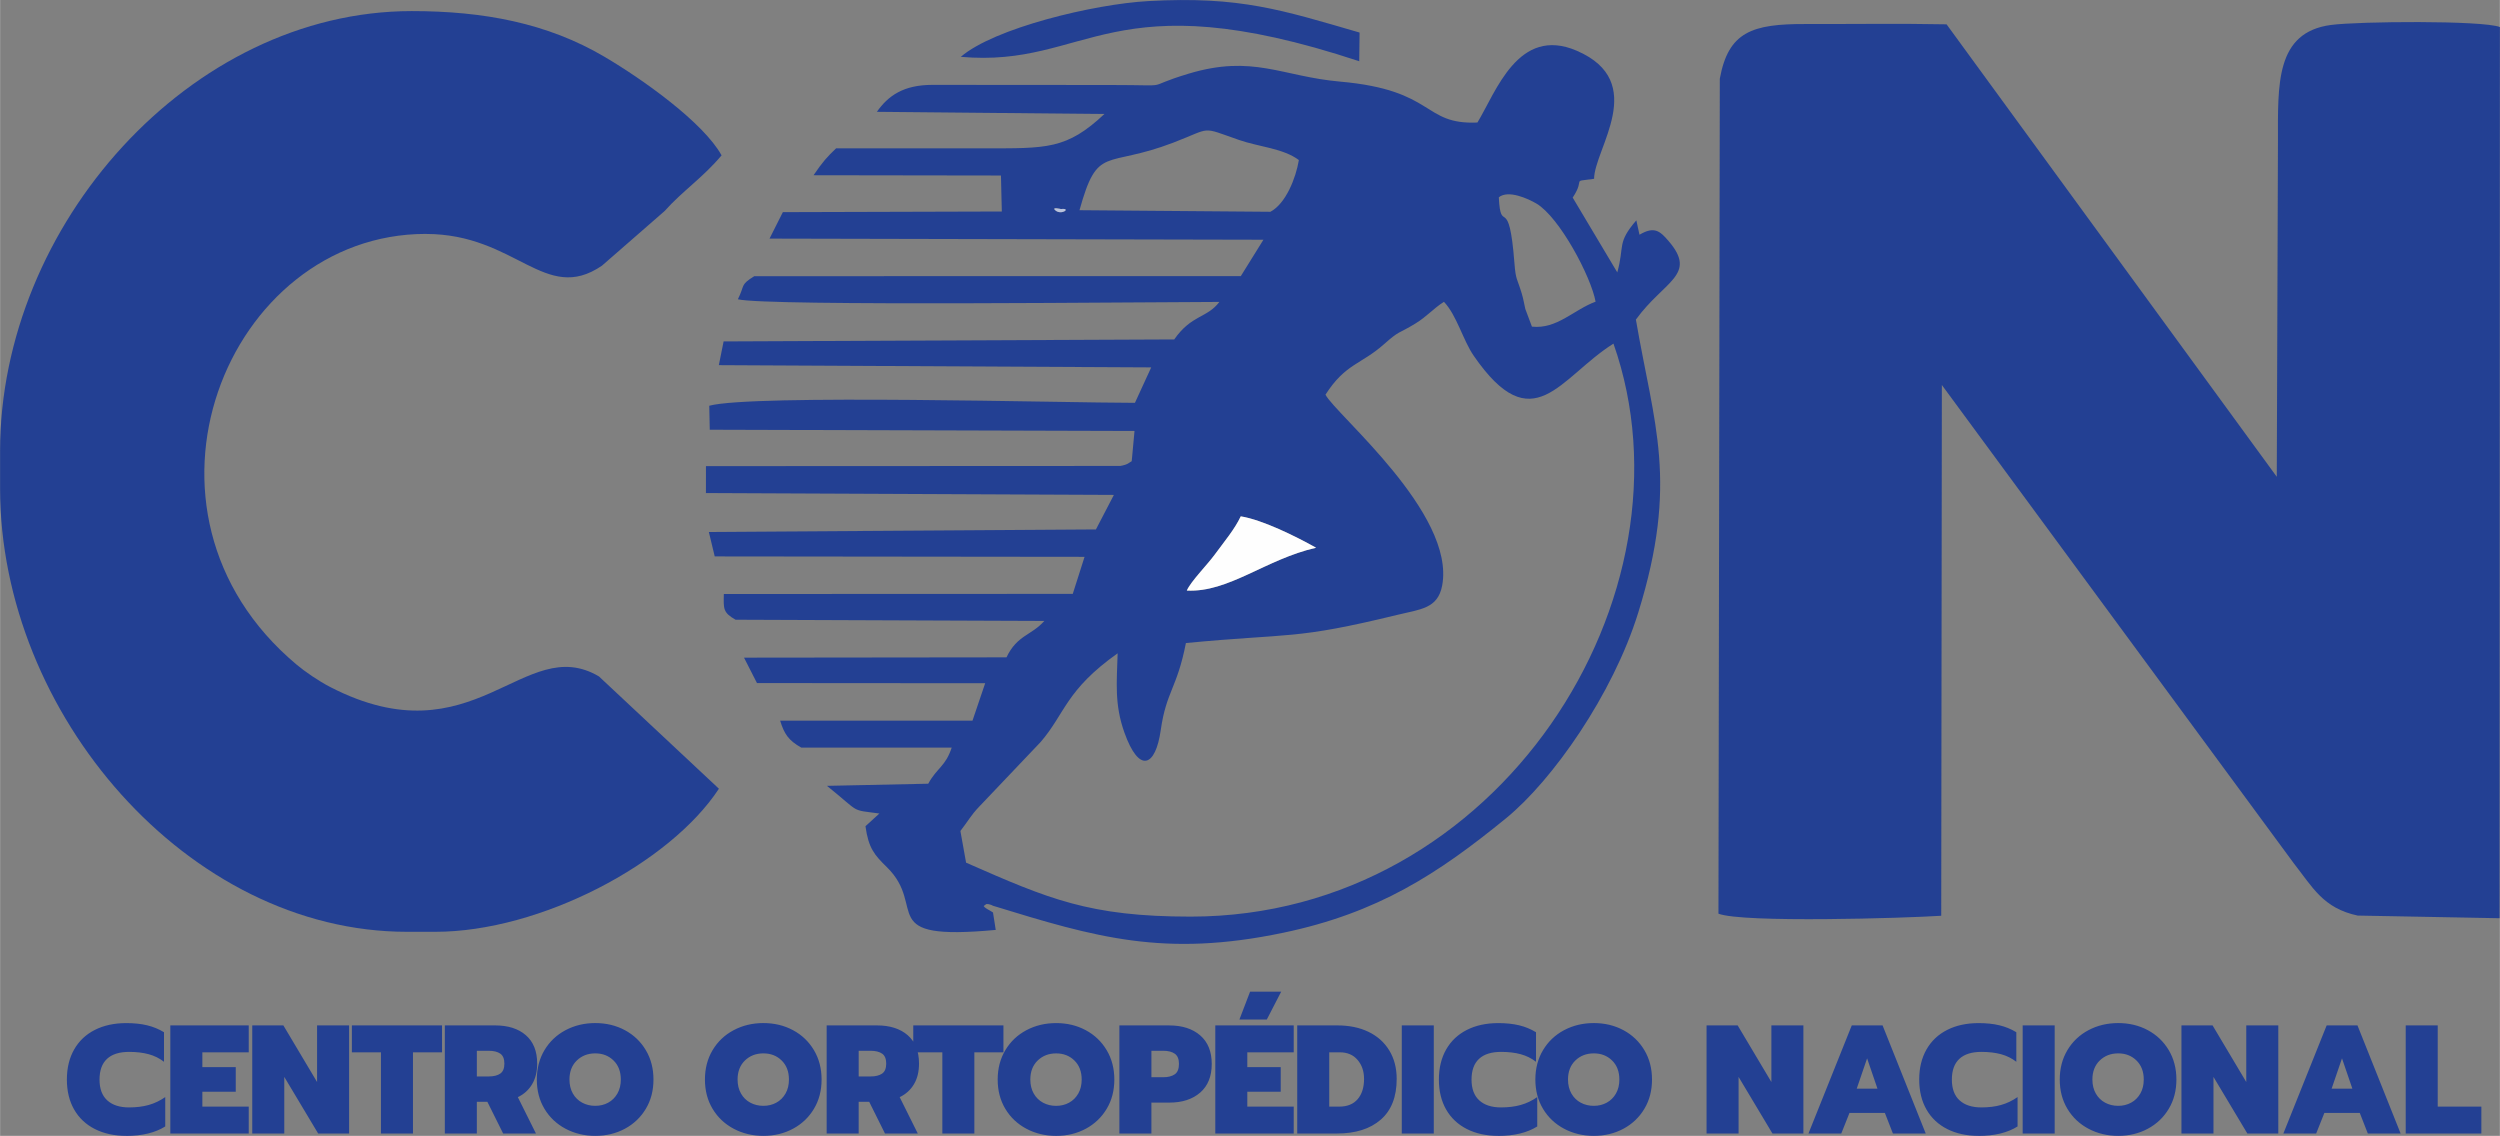 <?xml version="1.0" encoding="UTF-8"?>
<!DOCTYPE svg PUBLIC "-//W3C//DTD SVG 1.1//EN" "http://www.w3.org/Graphics/SVG/1.1/DTD/svg11.dtd">
<!-- Creator: CorelDRAW -->
<svg xmlns="http://www.w3.org/2000/svg" xml:space="preserve" width="7.402in" height="3.363in" version="1.1" style="shape-rendering:geometricPrecision; text-rendering:geometricPrecision; image-rendering:optimizeQuality; fill-rule:evenodd; clip-rule:evenodd"
viewBox="0 0 1316.23 598.06"
 xmlns:xlink="http://www.w3.org/1999/xlink"
 xmlns:xodm="http://www.corel.com/coreldraw/odm/2003">
 <rect x="0" y="0" width="1316.23" height="598.06" fill="#808080" stroke="none"/>
 <defs>
  <style type="text/css">
   <![CDATA[
    .fil0 {fill:#234093}
    .fil2 {fill:#B9C3DD}
    .fil1 {fill:#FEFEFE}
    .fil3 {fill:#234093;fill-rule:nonzero}
   ]]>
  </style>
 </defs>
 <g id="Layer_x0020_1">
  <g id="_2976254300528">
   <path class="fil0" d="M1241.39 482.08l74.68 1.4 0.16 -469.25c-9.39,-3.58 -74.52,-3 -88.88,-1.1 -29.37,3.88 -27.98,31.35 -27.98,61.28l-0.62 176.64 -173.87 -238.24c-24.72,-0.49 -49.67,-0.1 -74.42,-0.16 -27.9,-0.06 -40.47,4.04 -44.98,28.81l-0.71 439.63c12.77,4.94 98.29,2.34 117.3,1.09l0.33 -279.47 185.3 251.84c9.9,12.57 15.42,23.68 33.68,27.54z"/>
   <path class="fil0" d="M624.84 310.95c2.14,-4.85 10.71,-13.5 14.67,-18.89 5.4,-7.35 10.49,-13.36 13.74,-20.19 11.43,1.85 28.74,10.42 39.68,16.53 -26.55,6.03 -46.02,23.68 -68.09,22.55zm103.86 -129.74c8.44,-7.49 7.11,-5.14 16.4,-10.8 6.34,-3.86 9.5,-7.95 15.14,-11.49 6.69,6.99 10.07,20.28 15.63,28.34 31.39,45.54 45.33,11.42 73.62,-6.33 46.39,131.81 -59.84,301.7 -222.65,301.7 -53.28,0 -74.77,-9.3 -118.22,-28.41l-2.99 -16.68c3.76,-4.84 5.72,-8.48 9.76,-12.67l32.52 -34.21c12.86,-14.92 13.18,-27.32 40.51,-46.67 -0.44,15.37 -1.74,26.89 3.59,41.8 7.76,21.7 16.36,18.01 19.11,-1.35 2.91,-20.47 8.56,-21.89 13.25,-45.86 55.54,-5.32 56.9,-1.55 111.18,-14.8 12.29,-3 21.44,-3.27 23.74,-15.43 7.2,-38.02 -56.17,-90.23 -61.43,-100.54 10.54,-16.43 18.65,-15.78 30.83,-26.59zm68.66 -42.53c-2.92,-37.85 -7.24,-14.25 -8.24,-34.8 5.01,-4.04 15.44,0.73 19.81,3.31 12.12,7.15 28.76,38.45 31.15,51.66 -11.46,4.19 -20.4,14.61 -33.52,13.13l-3.48 -9.27c-0.71,-2.96 -0.92,-4.99 -1.9,-8.23 -2.44,-8.13 -3.13,-6.85 -3.82,-15.81zm-241.69 -27.89c-2.38,-1.99 2.83,-0.72 2.9,-0.72 5.67,-0.64 0.38,3.47 -2.9,0.72zm12.66 -0.1c9.69,-34.81 13.37,-21.78 49.39,-35.58 20.74,-7.94 13.99,-8.6 34.61,-1.42 10.47,3.65 23.22,4.38 31.51,10.58 -1.53,9.37 -6.83,22.93 -14.98,27.24l-100.52 -0.83zm-45.55 369.76c-1.85,-1.37 -3.69,-1.76 -4.92,-3.37 0.46,-0.3 1.13,-0.93 1.32,-0.99 0.16,-0.05 0.08,-0.04 0.24,-0.08 0.73,-0.19 2.82,0.52 3.35,0.9 54.12,16.64 90.17,27.32 152.72,14.24 49.94,-10.44 81.5,-30.96 117.51,-60.37 24.23,-19.79 56.14,-64.94 69.57,-108.31 21.36,-68.96 8.23,-98.56 -1.27,-154.2 14.84,-20.5 32.68,-23.47 17.09,-41.5 -4.41,-5.09 -7.41,-7.81 -15.2,-3.17l-1.66 -7.59c-10.37,12.04 -6.1,13.29 -10.03,27.41l-23.48 -39.38c7.15,-10.76 -1.5,-8.07 11.27,-9.9 0.05,-15.65 29.06,-50.96 -9.13,-67.43 -30.86,-13.31 -42.58,21.86 -52.3,37.8 -29.16,1.25 -21.77,-17.07 -72.28,-21.54 -30.73,-2.72 -45.87,-14.4 -79.83,-4.17 -25.7,7.75 -5.83,5.97 -40.9,5.95l-93.94 -0.07c-15.28,-0 -23.29,5.72 -29.27,14.19l119.81 1.15c-19.95,18.76 -30.48,18.08 -63.3,18.07 -25.99,-0 -51.98,0 -77.96,0 -4.74,4.5 -7.16,7.21 -11.89,14.17l98.68 0.15 0.45 18.95 -115.29 0.34 -7.01 13.93 260.05 0.59 -11.92 19.18 -256.16 0.01c-7.57,4.7 -4.83,4.52 -8.64,12.17 15.01,3.74 219.78,1.39 253.52,1.39 -6.54,8.64 -14.6,6.62 -23.77,19.75l-237.27 1.05 -2.51 12.49 227.66 1.18 -8.57 18.66c-36.63,0 -201.63,-4.6 -224.13,1.53l0.26 12.63 223.65 0.67 -1.47 15.89c-1.65,0.9 -1.83,1.73 -5.96,2.51l-218.22 0.1 -0.01 14.17 214.8 0.98 -9.46 18.18 -203.81 1.34 3.1 12.87 194.73 0.22 -6.21 19.5 -183.73 0.07c-0.15,7.81 -0.49,9.75 6.17,13.54l162.58 0.64c-6.75,7.67 -14.31,7.39 -19.92,19.17l-138.2 0.16 6.82 13.38 120.16 0.09 -6.68 19.71 -101.27 0c2.16,7.07 4.41,10.38 11.11,14.18l79.21 0c-3.25,9.98 -7.81,10.67 -12.35,19.02l-53.32 1.12c18.18,14.65 12.03,12.43 27.59,14.57l-7.32 6.68c1.61,11.64 4.73,15.16 11.29,21.58 21.66,21.22 -6.84,38.98 57.3,33.03l-1.45 -9.23z"/>
   <path class="fil0" d="M224.18 123.18c47.54,0 62.71,37.14 92.68,16.74l32.98 -28.76c9.76,-10.87 20.22,-17.65 30.04,-29.36 -9.54,-17.21 -41.07,-39.78 -61.73,-51.95 -30.1,-17.73 -63.67,-24.01 -101.39,-24.01 -116.83,0 -216.77,112.91 -216.77,231.59l0 19.76c0,118.43 98.78,233.44 214.3,233.44l14.82 0c55.25,0 123.5,-35.93 149.37,-75.34l-63.15 -59.12c-39.51,-23.37 -65.57,44.67 -141.41,5.62 -6.23,-3.21 -13.33,-8.09 -17.86,-11.89 -96.22,-80.63 -36.66,-226.74 68.11,-226.74z"/>
   <path class="fil0" d="M505.81 29.93c67.62,5.94 78.03,-41.32 209.82,2.32l0.18 -15.11c-40.73,-11.81 -62.88,-19.29 -111.3,-16.57 -28.72,1.61 -81.06,14.19 -98.7,29.37z"/>
   <path class="fil1" d="M624.84 310.95c22.07,1.13 41.54,-16.52 68.09,-22.55 -10.94,-6.11 -28.25,-14.68 -39.68,-16.53 -3.25,6.83 -8.34,12.84 -13.74,20.19 -3.95,5.39 -12.53,14.04 -14.67,18.89z"/>
   <path class="fil2" d="M555.67 110.79c3.28,2.75 8.57,-1.37 2.9,-0.72 -0.06,0.01 -5.28,-1.27 -2.9,0.72z"/>
   <path class="fil3" d="M66.43 598.06c-6.3,0 -11.81,-1.19 -16.53,-3.58 -4.72,-2.39 -8.36,-5.81 -10.91,-10.26 -2.55,-4.45 -3.83,-9.72 -3.83,-15.8 0,-6.08 1.28,-11.36 3.83,-15.84 2.55,-4.48 6.19,-7.91 10.91,-10.3 4.72,-2.39 10.23,-3.58 16.53,-3.58 4.07,0 7.71,0.38 10.91,1.14 3.2,0.76 6.19,1.98 8.96,3.67l0 15.56c-2.39,-1.85 -5.08,-3.18 -8.06,-3.99 -2.99,-0.81 -6.43,-1.22 -10.34,-1.22 -5.1,0 -8.97,1.22 -11.6,3.67 -2.63,2.44 -3.95,6.08 -3.95,10.91 0,4.83 1.36,8.48 4.07,10.95 2.72,2.47 6.54,3.71 11.48,3.71 3.86,0 7.32,-0.43 10.38,-1.3 3.07,-0.87 5.96,-2.25 8.67,-4.15l0 15.47c-5.27,3.31 -12.11,4.97 -20.52,4.97zm23.2 -58.15l41.29 0 0 14.17 -24.43 0 0 7.82 17.59 0 0 12.95 -17.59 0 0 7.82 24.43 0 0 14.17 -41.29 0 0 -56.93zm43.15 0l16.37 0 17.75 29.81 0 -29.81 16.86 0 0 56.93 -16.29 0 -17.84 -29.81 0 29.81 -16.86 0 0 -56.93zm67.75 14.17l-15.31 0 0 -14.17 47.48 0 0 14.17 -15.31 0 0 42.76 -16.86 0 0 -42.76zm33.63 -14.17l26.47 0c6.84,0 12.24,1.72 16.21,5.17 3.96,3.45 5.95,8.43 5.95,14.94 0,4.23 -0.88,7.85 -2.65,10.83 -1.76,2.99 -4.28,5.27 -7.53,6.84l9.53 19.14 -17.27 0 -8.31 -16.7 -5.54 0 0 16.7 -16.86 0 0 -56.93zm23.13 26.88c2.61,0 4.63,-0.5 6.07,-1.51 1.44,-1 2.16,-2.76 2.16,-5.25 0,-2.5 -0.72,-4.25 -2.16,-5.25 -1.44,-1 -3.46,-1.51 -6.07,-1.51l-6.27 0 0 13.52 6.27 0zm56.1 31.27c-5.76,0 -10.98,-1.25 -15.68,-3.75 -4.7,-2.5 -8.39,-5.99 -11.08,-10.47 -2.69,-4.48 -4.03,-9.62 -4.03,-15.43 0,-5.81 1.34,-10.97 4.03,-15.47 2.69,-4.51 6.38,-8.01 11.08,-10.51 4.7,-2.5 9.92,-3.75 15.68,-3.75 5.75,0 10.95,1.25 15.6,3.75 4.64,2.5 8.31,6 11,10.51 2.69,4.51 4.03,9.66 4.03,15.47 0,5.81 -1.34,10.95 -4.03,15.43 -2.69,4.48 -6.35,7.97 -11,10.47 -4.64,2.5 -9.84,3.75 -15.6,3.75zm0 -15.8c2.5,0 4.76,-0.56 6.8,-1.67 2.04,-1.11 3.65,-2.72 4.85,-4.81 1.2,-2.09 1.79,-4.55 1.79,-7.37 0,-4.18 -1.28,-7.52 -3.83,-10.02 -2.55,-2.5 -5.75,-3.75 -9.61,-3.75 -3.91,0 -7.15,1.25 -9.73,3.75 -2.58,2.5 -3.87,5.84 -3.87,10.02 0,2.82 0.6,5.28 1.79,7.37 1.19,2.09 2.82,3.69 4.89,4.81 2.06,1.11 4.37,1.67 6.92,1.67zm88.52 15.8c-5.76,0 -10.98,-1.25 -15.68,-3.75 -4.7,-2.5 -8.39,-5.99 -11.08,-10.47 -2.69,-4.48 -4.03,-9.62 -4.03,-15.43 0,-5.81 1.34,-10.97 4.03,-15.47 2.69,-4.51 6.38,-8.01 11.08,-10.51 4.7,-2.5 9.92,-3.75 15.68,-3.75 5.75,0 10.95,1.25 15.6,3.75 4.64,2.5 8.31,6 11,10.51 2.69,4.51 4.03,9.66 4.03,15.47 0,5.81 -1.34,10.95 -4.03,15.43 -2.69,4.48 -6.35,7.97 -11,10.47 -4.64,2.5 -9.84,3.75 -15.6,3.75zm0 -15.8c2.5,0 4.76,-0.56 6.8,-1.67 2.04,-1.11 3.65,-2.72 4.85,-4.81 1.2,-2.09 1.79,-4.55 1.79,-7.37 0,-4.18 -1.28,-7.52 -3.83,-10.02 -2.55,-2.5 -5.75,-3.75 -9.61,-3.75 -3.91,0 -7.15,1.25 -9.73,3.75 -2.58,2.5 -3.87,5.84 -3.87,10.02 0,2.82 0.6,5.28 1.79,7.37 1.19,2.09 2.82,3.69 4.89,4.81 2.06,1.11 4.37,1.67 6.92,1.67zm33.3 -42.35l26.47 0c6.84,0 12.24,1.72 16.21,5.17 3.96,3.45 5.95,8.43 5.95,14.94 0,4.23 -0.88,7.85 -2.65,10.83 -1.76,2.99 -4.28,5.27 -7.53,6.84l9.53 19.14 -17.27 0 -8.31 -16.7 -5.54 0 0 16.7 -16.86 0 0 -56.93zm23.13 26.88c2.61,0 4.63,-0.5 6.07,-1.51 1.44,-1 2.16,-2.76 2.16,-5.25 0,-2.5 -0.72,-4.25 -2.16,-5.25 -1.44,-1 -3.46,-1.51 -6.07,-1.51l-6.27 0 0 13.52 6.27 0zm37.78 -12.7l-15.31 0 0 -14.17 47.48 0 0 14.17 -15.31 0 0 42.76 -16.86 0 0 -42.76zm59.93 43.98c-5.76,0 -10.98,-1.25 -15.68,-3.75 -4.7,-2.5 -8.39,-5.99 -11.08,-10.47 -2.69,-4.48 -4.03,-9.62 -4.03,-15.43 0,-5.81 1.34,-10.97 4.03,-15.47 2.69,-4.51 6.38,-8.01 11.08,-10.51 4.7,-2.5 9.92,-3.75 15.68,-3.75 5.75,0 10.95,1.25 15.6,3.75 4.64,2.5 8.31,6 11,10.51 2.69,4.51 4.03,9.66 4.03,15.47 0,5.81 -1.34,10.95 -4.03,15.43 -2.69,4.48 -6.35,7.97 -11,10.47 -4.64,2.5 -9.84,3.75 -15.6,3.75zm0 -15.8c2.5,0 4.76,-0.56 6.8,-1.67 2.04,-1.11 3.65,-2.72 4.85,-4.81 1.2,-2.09 1.79,-4.55 1.79,-7.37 0,-4.18 -1.28,-7.52 -3.83,-10.02 -2.55,-2.5 -5.75,-3.75 -9.61,-3.75 -3.91,0 -7.15,1.25 -9.73,3.75 -2.58,2.5 -3.87,5.84 -3.87,10.02 0,2.82 0.6,5.28 1.79,7.37 1.19,2.09 2.82,3.69 4.89,4.81 2.06,1.11 4.37,1.67 6.92,1.67zm33.3 -42.35l26.22 0c6.84,0 12.28,1.75 16.33,5.25 4.04,3.5 6.07,8.51 6.07,15.03 0,6.52 -2.02,11.54 -6.07,15.07 -4.05,3.53 -9.49,5.29 -16.33,5.29l-9.37 0 0 16.29 -16.86 0 0 -56.93zm23.05 27.28c2.61,0 4.64,-0.52 6.11,-1.55 1.47,-1.03 2.2,-2.85 2.2,-5.46 0,-2.55 -0.73,-4.34 -2.2,-5.37 -1.47,-1.03 -3.5,-1.55 -6.11,-1.55l-6.19 0 0 13.93 6.19 0zm45.76 -45.04l16.37 0 -7.57 14.66 -14.42 0 5.62 -14.66zm-18.32 17.75l41.29 0 0 14.17 -24.43 0 0 7.82 17.59 0 0 12.95 -17.59 0 0 7.82 24.43 0 0 14.17 -41.29 0 0 -56.93zm43.15 0l21.09 0c6.3,0 11.8,1.14 16.49,3.42 4.7,2.28 8.33,5.55 10.91,9.81 2.58,4.26 3.87,9.24 3.87,14.94 0,9.45 -2.8,16.6 -8.39,21.46 -5.59,4.86 -13.27,7.29 -23.05,7.29l-20.93 0 0 -56.93zm22.15 42.76c4.18,0 7.4,-1.3 9.65,-3.91 2.25,-2.61 3.38,-6.16 3.38,-10.67 0,-4.02 -1.14,-7.36 -3.42,-10.02 -2.28,-2.66 -5.4,-3.99 -9.37,-3.99l-5.54 0 0 28.59 5.29 0zm32.89 -42.76l16.86 0 0 56.93 -16.86 0 0 -56.93zm50.81 58.15c-6.3,0 -11.81,-1.19 -16.53,-3.58 -4.72,-2.39 -8.36,-5.81 -10.91,-10.26 -2.55,-4.45 -3.83,-9.72 -3.83,-15.8 0,-6.08 1.28,-11.36 3.83,-15.84 2.55,-4.48 6.19,-7.91 10.91,-10.3 4.72,-2.39 10.23,-3.58 16.53,-3.58 4.07,0 7.71,0.38 10.91,1.14 3.2,0.76 6.19,1.98 8.96,3.67l0 15.56c-2.39,-1.85 -5.08,-3.18 -8.06,-3.99 -2.99,-0.81 -6.43,-1.22 -10.34,-1.22 -5.1,0 -8.97,1.22 -11.6,3.67 -2.63,2.44 -3.95,6.08 -3.95,10.91 0,4.83 1.36,8.48 4.07,10.95 2.72,2.47 6.54,3.71 11.48,3.71 3.86,0 7.32,-0.43 10.38,-1.3 3.07,-0.87 5.96,-2.25 8.67,-4.15l0 15.47c-5.27,3.31 -12.11,4.97 -20.52,4.97zm50.32 0c-5.76,0 -10.98,-1.25 -15.68,-3.75 -4.7,-2.5 -8.39,-5.99 -11.08,-10.47 -2.69,-4.48 -4.03,-9.62 -4.03,-15.43 0,-5.81 1.34,-10.97 4.03,-15.47 2.69,-4.51 6.38,-8.01 11.08,-10.51 4.7,-2.5 9.92,-3.75 15.68,-3.75 5.75,0 10.95,1.25 15.6,3.75 4.64,2.5 8.31,6 11,10.51 2.69,4.51 4.03,9.66 4.03,15.47 0,5.81 -1.34,10.95 -4.03,15.43 -2.69,4.48 -6.35,7.97 -11,10.47 -4.64,2.5 -9.84,3.75 -15.6,3.75zm0 -15.8c2.5,0 4.76,-0.56 6.8,-1.67 2.04,-1.11 3.65,-2.72 4.85,-4.81 1.2,-2.09 1.79,-4.55 1.79,-7.37 0,-4.18 -1.28,-7.52 -3.83,-10.02 -2.55,-2.5 -5.75,-3.75 -9.61,-3.75 -3.91,0 -7.15,1.25 -9.73,3.75 -2.58,2.5 -3.87,5.84 -3.87,10.02 0,2.82 0.6,5.28 1.79,7.37 1.19,2.09 2.82,3.69 4.89,4.81 2.06,1.11 4.37,1.67 6.92,1.67zm59.36 -42.35l16.37 0 17.75 29.81 0 -29.81 16.86 0 0 56.93 -16.29 0 -17.84 -29.81 0 29.81 -16.86 0 0 -56.93zm76.46 0l16.21 0 22.72 56.93 -17.27 0 -4.23 -10.83 -18.65 0 -4.32 10.83 -17.27 0 22.8 -56.93zm13.52 33.31l-5.46 -15.96 -5.46 15.96 10.91 0zm53.25 24.84c-6.3,0 -11.81,-1.19 -16.53,-3.58 -4.72,-2.39 -8.36,-5.81 -10.91,-10.26 -2.55,-4.45 -3.83,-9.72 -3.83,-15.8 0,-6.08 1.28,-11.36 3.83,-15.84 2.55,-4.48 6.19,-7.91 10.91,-10.3 4.72,-2.39 10.23,-3.58 16.53,-3.58 4.07,0 7.71,0.38 10.91,1.14 3.2,0.76 6.19,1.98 8.96,3.67l0 15.56c-2.39,-1.85 -5.08,-3.18 -8.06,-3.99 -2.99,-0.81 -6.43,-1.22 -10.34,-1.22 -5.1,0 -8.97,1.22 -11.6,3.67 -2.63,2.44 -3.95,6.08 -3.95,10.91 0,4.83 1.36,8.48 4.07,10.95 2.72,2.47 6.54,3.71 11.48,3.71 3.86,0 7.32,-0.43 10.38,-1.3 3.07,-0.87 5.96,-2.25 8.67,-4.15l0 15.47c-5.27,3.31 -12.11,4.97 -20.52,4.97zm23.2 -58.15l16.86 0 0 56.93 -16.86 0 0 -56.93zm50.32 58.15c-5.76,0 -10.98,-1.25 -15.68,-3.75 -4.7,-2.5 -8.39,-5.99 -11.08,-10.47 -2.69,-4.48 -4.03,-9.62 -4.03,-15.43 0,-5.81 1.34,-10.97 4.03,-15.47 2.69,-4.51 6.38,-8.01 11.08,-10.51 4.7,-2.5 9.92,-3.75 15.68,-3.75 5.75,0 10.95,1.25 15.6,3.75 4.64,2.5 8.31,6 11,10.51 2.69,4.51 4.03,9.66 4.03,15.47 0,5.81 -1.34,10.95 -4.03,15.43 -2.69,4.48 -6.35,7.97 -11,10.47 -4.64,2.5 -9.84,3.75 -15.6,3.75zm0 -15.8c2.5,0 4.76,-0.56 6.8,-1.67 2.04,-1.11 3.65,-2.72 4.85,-4.81 1.2,-2.09 1.79,-4.55 1.79,-7.37 0,-4.18 -1.28,-7.52 -3.83,-10.02 -2.55,-2.5 -5.75,-3.75 -9.61,-3.75 -3.91,0 -7.15,1.25 -9.73,3.75 -2.58,2.5 -3.87,5.84 -3.87,10.02 0,2.82 0.6,5.28 1.79,7.37 1.19,2.09 2.82,3.69 4.89,4.81 2.06,1.11 4.37,1.67 6.92,1.67zm33.3 -42.35l16.37 0 17.75 29.81 0 -29.81 16.86 0 0 56.93 -16.29 0 -17.84 -29.81 0 29.81 -16.86 0 0 -56.93zm76.46 0l16.21 0 22.72 56.93 -17.27 0 -4.23 -10.83 -18.65 0 -4.32 10.83 -17.27 0 22.8 -56.93zm13.52 33.31l-5.46 -15.96 -5.46 15.96 10.91 0zm28.09 -33.31l16.86 0 0 42.76 22.97 0 0 14.17 -39.83 0 0 -56.93z"/>
  </g>
 </g>
</svg>
